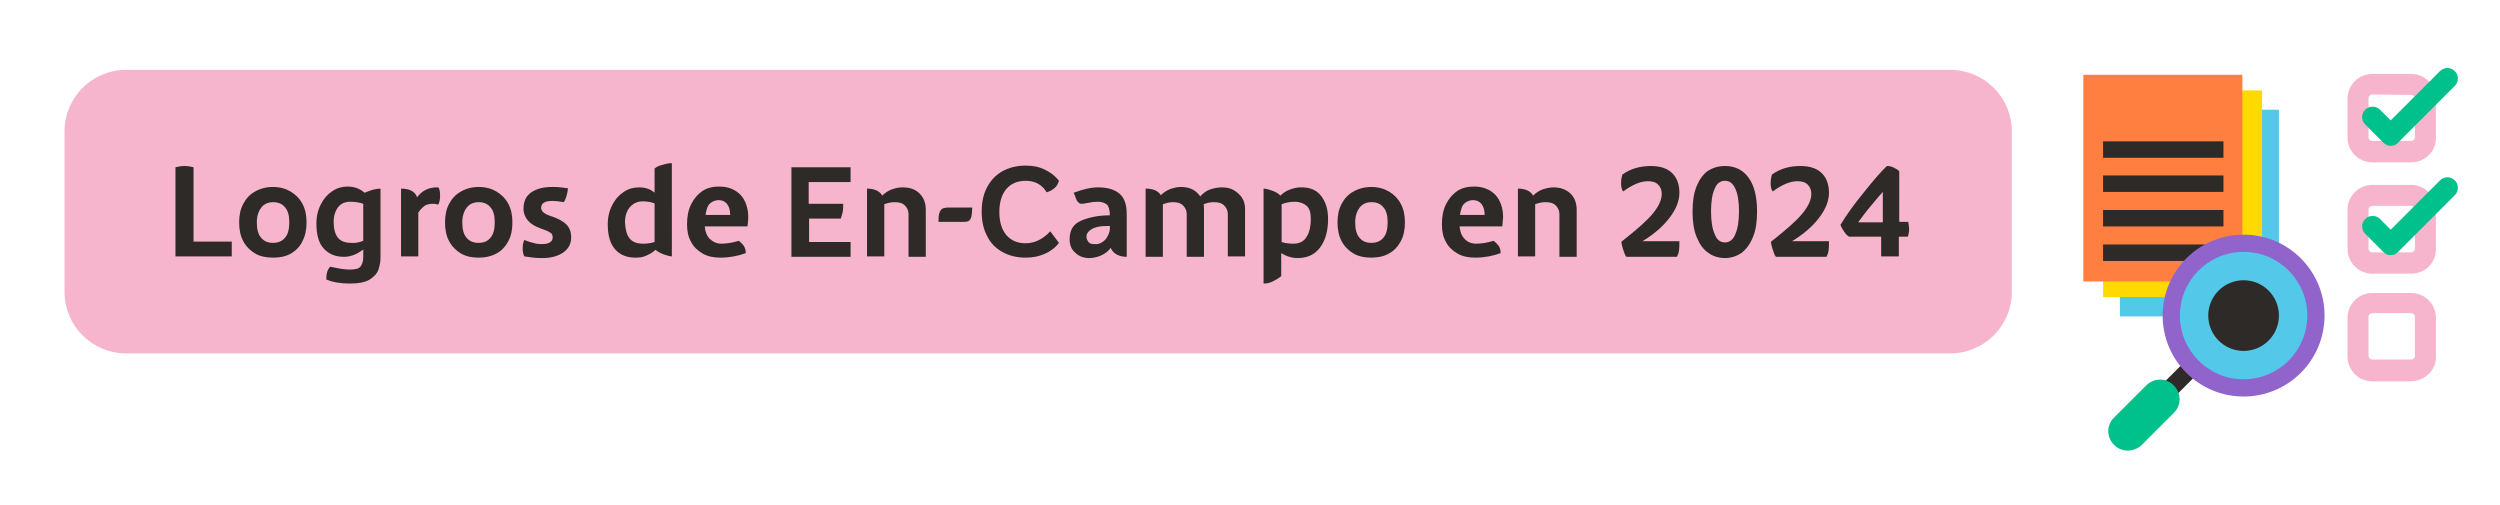 <svg xmlns="http://www.w3.org/2000/svg" xmlns:xlink="http://www.w3.org/1999/xlink" id="Layer_1" x="0px" y="0px" viewBox="0 0 608.4 123" style="enable-background:new 0 0 608.4 123;" xml:space="preserve"><style type="text/css">	.st0{fill:#F7B5CD;}	.st1{fill:#2E2A28;}	.st2{fill:#54C8E8;}	.st3{fill:#FFDA00;}	.st4{fill:#FF7F40;}	.st5{fill:#9164CC;}	.st6{fill:#00C08B;}</style><path class="st0" d="M474.6,86H30.7c-8.3,0-15-6.7-15-15V32c0-8.3,6.7-15,15-15h443.9c8.3,0,15,6.7,15,15v39 C489.6,79.3,482.9,86,474.6,86z"></path><g>	<g>		<path class="st1" d="M56.4,58.8v3.6H42.7V40.7c0.8-0.2,1.5-0.3,2.2-0.3c0.7,0,1.4,0.1,2.2,0.3v18.1H56.4z"></path>		<path class="st1" d="M62.1,61.7c-1.2-0.7-2.2-1.7-2.9-3c-0.7-1.3-1-2.8-1-4.6c0-1.7,0.3-3.2,1-4.5c0.7-1.3,1.6-2.3,2.9-3   c1.2-0.7,2.7-1.1,4.3-1.1c1.7,0,3.1,0.4,4.3,1.1s2.2,1.7,2.9,3c0.7,1.3,1,2.8,1,4.5c0,1.8-0.3,3.3-1,4.6C73,60,72,61,70.8,61.7   s-2.7,1-4.3,1C64.8,62.7,63.3,62.4,62.1,61.7z M69.4,57.8c0.7-0.8,1-2.1,1-3.7c0-1.6-0.3-2.8-1-3.6c-0.7-0.9-1.7-1.3-2.9-1.3   c-1.2,0-2.2,0.4-2.9,1.3c-0.7,0.9-1.1,2.1-1.1,3.6c0,1.6,0.3,2.9,1,3.7c0.7,0.9,1.7,1.3,2.9,1.3C67.7,59.1,68.7,58.7,69.4,57.8z"></path>		<path class="st1" d="M90.6,46.2c0.8-0.2,1.5-0.3,2-0.3v16.8c0,1.1-0.2,2-0.5,2.9s-1,1.7-2.1,2.4c-1.1,0.7-2.7,1-4.9,1   c-2.2,0-4.1-0.3-5.7-1c0-1.4,0.3-2.5,1-3.1c1,0.2,1.8,0.4,2.5,0.5c0.7,0.1,1.4,0.2,2.2,0.2c1.3,0,2.2-0.2,2.6-0.7   c0.4-0.5,0.7-1.2,0.7-2.3v-1.9c-1.5,1.2-3.1,1.8-4.7,1.8c-2.1,0-3.7-0.7-4.9-2c-1.2-1.3-1.8-3.3-1.8-6.1c0-1.8,0.4-3.4,1.1-4.7   c0.7-1.4,1.6-2.4,2.8-3.2c1.2-0.8,2.4-1.1,3.7-1.1c1.6,0,3,0.5,4.1,1.5C89.2,46.7,89.8,46.5,90.6,46.2z M88.4,58.6v-9   c-0.8-0.3-1.8-0.5-3.2-0.5c-1.2,0-2.2,0.4-2.9,1.3c-0.7,0.9-1.1,2.1-1.1,3.6c0,1.6,0.3,2.9,1,3.8c0.7,0.9,1.8,1.3,3.3,1.3   C86.5,59.2,87.4,59,88.4,58.6z"></path>		<path class="st1" d="M107.1,47.5c0,0.4,0,0.9-0.1,1.3c-0.1,0.4-0.2,0.8-0.4,1c-0.6-0.2-1-0.2-1.4-0.2c-0.8,0-1.4,0.2-1.9,0.5   c-0.5,0.4-1,0.9-1.5,1.6v10.7h-4.2V45.9c2.1,0,3.4,0.7,3.9,2.1c0.6-0.8,1.3-1.4,2.1-1.8c0.8-0.4,1.7-0.6,2.7-0.6h0.4   C107,46.1,107.1,46.7,107.1,47.5z"></path>		<path class="st1" d="M112.2,61.7c-1.2-0.7-2.2-1.7-2.9-3c-0.7-1.3-1-2.8-1-4.6c0-1.7,0.3-3.2,1-4.5c0.7-1.3,1.6-2.3,2.9-3   c1.2-0.7,2.7-1.1,4.3-1.1c1.7,0,3.1,0.4,4.3,1.1s2.2,1.7,2.9,3c0.7,1.3,1,2.8,1,4.5c0,1.8-0.3,3.3-1,4.6c-0.7,1.3-1.6,2.3-2.9,3   s-2.7,1-4.3,1C114.8,62.7,113.4,62.4,112.2,61.7z M119.4,57.8c0.7-0.8,1-2.1,1-3.7c0-1.6-0.3-2.8-1-3.6c-0.7-0.9-1.7-1.3-2.9-1.3   c-1.2,0-2.2,0.4-2.9,1.3c-0.7,0.9-1.1,2.1-1.1,3.6c0,1.6,0.3,2.9,1,3.7c0.7,0.9,1.7,1.3,2.9,1.3C117.8,59.1,118.7,58.7,119.4,57.8   z"></path>		<path class="st1" d="M130.1,59.2c0.7,0.2,1.3,0.2,1.8,0.2c0.8,0,1.4-0.1,1.9-0.4c0.5-0.3,0.7-0.7,0.7-1.2c0-0.6-0.2-1-0.6-1.2   c-0.4-0.3-1.2-0.6-2.3-1c-1.4-0.5-2.4-1.1-3.1-1.9c-0.7-0.8-1.1-1.8-1.1-2.9c0-1.8,0.6-3.1,1.9-4c1.3-0.9,3-1.3,5.1-1.3   c0.7,0,1.4,0,2.1,0.1c0.7,0.1,1.3,0.2,1.7,0.2c0,0.5-0.1,1.1-0.3,1.8c-0.2,0.6-0.4,1.2-0.7,1.6c-1.1-0.2-2-0.3-2.5-0.3   c-1.1,0-1.8,0.1-2.3,0.4s-0.7,0.7-0.7,1.3c0,0.8,0.7,1.4,2.1,1.9c1.9,0.6,3.2,1.3,4,2.1c0.8,0.8,1.2,1.8,1.2,3.2   c0,1.6-0.7,2.8-2,3.7c-1.4,0.9-3,1.3-5,1.3c-0.8,0-1.6,0-2.2-0.1c-0.6-0.1-1.4-0.2-2.2-0.3c-0.3-0.6-0.4-1.2-0.4-1.9   c0-0.8,0.1-1.5,0.4-2.1C128.5,58.8,129.4,59,130.1,59.2z"></path>		<path class="st1" d="M163.6,62.4c-0.6,0-1.2-0.2-2.1-0.5c-0.8-0.3-1.5-0.7-2-1.1c-0.6,0.6-1.3,1-2.2,1.4c-0.8,0.4-1.7,0.5-2.7,0.5   c-2.1,0-3.7-0.7-4.9-2c-1.2-1.4-1.8-3.4-1.8-6.1c0-1.8,0.4-3.4,1.1-4.7c0.7-1.4,1.6-2.4,2.8-3.2c1.2-0.8,2.4-1.1,3.7-1.1   c1.5,0,2.8,0.4,3.8,1.3v-5.9c0.5-0.4,1.1-0.7,2-0.9c0.9-0.3,1.6-0.4,2.2-0.4V62.4z M153.2,58c0.7,0.9,1.8,1.3,3.3,1.3   c0.9,0,1.9-0.1,2.8-0.4v-9.4c-0.8-0.3-1.7-0.5-2.9-0.5c-1.3,0-2.3,0.5-3.1,1.4s-1.2,2.2-1.2,3.7C152.2,55.9,152.5,57.1,153.2,58z"></path>		<path class="st1" d="M181.9,55.1h-10.4c0.1,1.2,0.5,2.3,1.2,3s1.7,1.2,2.8,1.2c1.2,0,2.7-0.2,4.3-0.7c0.5,0.4,0.9,0.8,1.2,1.2   c0.3,0.5,0.5,1.1,0.5,1.8c-1.9,0.7-4,1.1-6.2,1.1c-1.7,0-3.1-0.3-4.3-1c-1.2-0.7-2.2-1.6-2.8-2.8c-0.7-1.2-1-2.6-1-4.3   c0-1.9,0.3-3.5,1-4.9c0.7-1.4,1.6-2.4,2.7-3.2c1.2-0.8,2.6-1.1,4.2-1.1c2.1,0,3.8,0.7,5.1,2c1.2,1.3,1.9,3.2,1.9,5.5   C182.1,53.6,182,54.3,181.9,55.1z M172.8,49.5c-0.6,0.5-0.9,1.5-1.1,2.8h6c0-1.2-0.3-2.1-0.8-2.7c-0.5-0.6-1.2-0.9-2-0.9   C174.1,48.7,173.4,49,172.8,49.5z"></path>		<path class="st1" d="M196.8,44.3v5.3h8.4c0,0.7,0,1.3-0.1,1.9c-0.1,0.6-0.3,1.1-0.5,1.7h-7.7v5.7h10.1v3.6h-14.4V40.7h14.4v3.6   H196.8z"></path>		<path class="st1" d="M223.8,47.1c1,1,1.5,2.3,1.5,4v11.4h-4.2V52.1c0-0.8-0.3-1.5-0.9-2.1s-1.4-0.8-2.5-0.8   c-0.9,0-1.7,0.2-2.5,0.5v0.1v12.6H211V45.9c1.8,0,3.1,0.6,3.7,1.7c0.7-0.7,1.5-1.2,2.3-1.5c0.9-0.3,1.7-0.5,2.6-0.5   C221.5,45.6,222.8,46.1,223.8,47.1z"></path>		<path class="st1" d="M228.6,51.9c0.1-0.5,0.4-0.9,0.7-1.1c0.4-0.2,0.9-0.3,1.7-0.3h5.6c0,0.9-0.1,1.7-0.2,2.2s-0.4,0.9-0.7,1.1   S234.7,54,234,54h-5.6C228.4,53.1,228.4,52.4,228.6,51.9z"></path>		<path class="st1" d="M254.2,61.8c-1.4,0.6-2.9,0.9-4.6,0.9c-2.2,0-4.1-0.5-5.7-1.4s-2.9-2.2-3.7-3.9c-0.9-1.7-1.3-3.7-1.3-5.9   s0.4-4.2,1.3-5.9c0.9-1.7,2.1-3,3.7-3.9s3.5-1.4,5.7-1.4c1.8,0,3.3,0.3,4.7,1s2.5,1.5,3.4,2.7c-0.2,0.7-0.5,1.3-1.1,1.8   c-0.6,0.5-1.2,0.8-1.9,1c-0.5-0.9-1.2-1.6-2.1-2.1c-0.9-0.5-1.9-0.7-3-0.7c-2,0-3.6,0.7-4.7,2s-1.7,3.2-1.7,5.6s0.6,4.3,1.7,5.6   c1.1,1.3,2.7,2,4.7,2c2.2,0,4.2-1,6-2.9l2.1,2.8C256.8,60.3,255.6,61.2,254.2,61.8z"></path>		<path class="st1" d="M272.4,47.1c1.2,1,1.8,2.6,1.8,5v10.4c-1,0-1.8-0.2-2.5-0.6c-0.7-0.4-1.1-0.9-1.4-1.6   c-0.6,0.9-1.5,1.5-2.4,1.9c-1,0.4-1.9,0.6-2.8,0.6c-0.7,0-1.4-0.1-2.1-0.4c-0.7-0.3-1.3-0.8-1.9-1.5c-0.5-0.7-0.8-1.5-0.8-2.6   c0-2.3,0.9-3.8,2.8-4.6s4.2-1.3,7-1.3c0-1.3-0.3-2.2-0.7-2.6c-0.5-0.4-1.2-0.7-2.2-0.7c-0.8,0-1.7,0.1-2.6,0.3   c-0.6,0.1-1,0.2-1.3,0.2c-0.4,0-0.7-0.1-0.9-0.4c-0.3-0.2-0.5-0.7-0.7-1.3l-0.4-1c2.2-0.8,4.1-1.3,5.9-1.3   C269.5,45.6,271.2,46.1,272.4,47.1z M268.3,58.9c0.6-0.4,1-0.9,1.3-1.5c0.3-0.6,0.5-1.2,0.5-1.8V55h-0.9c-1.6,0-2.8,0.3-3.6,0.8   s-1.2,1.1-1.2,1.8c0,0.5,0.2,0.9,0.5,1.3s0.8,0.5,1.3,0.5C267.1,59.5,267.7,59.3,268.3,58.9z"></path>		<path class="st1" d="M300.3,46.3c0.8,0.5,1.5,1.1,2,1.9c0.5,0.8,0.7,1.7,0.7,2.6v11.6h-4.2V52.1c0-0.8-0.3-1.5-0.9-2.1   s-1.4-0.8-2.5-0.8c-0.9,0-1.7,0.2-2.5,0.5c0.1,0.3,0.1,0.7,0.1,1.2v11.6h-4.2V52.1c0-0.8-0.3-1.5-0.9-2.1   c-0.6-0.6-1.4-0.8-2.5-0.8c-0.8,0-1.5,0.2-2.4,0.5v0.2v12.6h-4.2V45.9c1.8,0,3,0.5,3.7,1.6c0.7-0.7,1.5-1.2,2.3-1.5   c0.9-0.3,1.7-0.5,2.6-0.5c1.1,0,2,0.2,2.8,0.6c0.8,0.4,1.4,1,1.9,1.7c0.7-0.8,1.5-1.4,2.4-1.7s1.9-0.5,2.8-0.5   C298.5,45.6,299.5,45.8,300.3,46.3z"></path>		<path class="st1" d="M321.6,47.8c1.1,1.5,1.6,3.3,1.6,5.5c0,3-0.7,5.3-2,7c-1.3,1.7-3.1,2.5-5.4,2.5c-1.4,0-2.7-0.4-4-1.2v5.6   c-0.6,0.5-1.3,0.9-2.1,1.3c-0.8,0.4-1.5,0.5-2.2,0.5V45.9c0.6,0,1.3,0.2,2.1,0.5c0.9,0.3,1.5,0.7,2,1.2c0.7-0.7,1.5-1.2,2.4-1.5   c0.8-0.3,1.7-0.5,2.4-0.5C318.8,45.5,320.5,46.3,321.6,47.8z M318,57.6c0.7-1.1,1-2.6,1-4.3c0-1.5-0.3-2.6-1-3.2   c-0.7-0.6-1.7-1-2.9-1c-1.2,0-2.2,0.2-3.2,0.6v9.2c0.9,0.3,1.9,0.4,2.8,0.4C316.2,59.3,317.3,58.8,318,57.6z"></path>		<path class="st1" d="M329.4,61.7c-1.2-0.7-2.2-1.7-2.9-3s-1-2.8-1-4.6c0-1.7,0.3-3.2,1-4.5c0.7-1.3,1.6-2.3,2.9-3   c1.2-0.7,2.7-1.1,4.3-1.1c1.7,0,3.1,0.4,4.3,1.1c1.2,0.7,2.2,1.7,2.9,3c0.7,1.3,1,2.8,1,4.5c0,1.8-0.3,3.3-1,4.6   c-0.7,1.3-1.6,2.3-2.9,3c-1.2,0.7-2.7,1-4.3,1C332.1,62.7,330.6,62.4,329.4,61.7z M336.7,57.8c0.7-0.8,1-2.1,1-3.7   c0-1.6-0.3-2.8-1-3.6c-0.7-0.9-1.7-1.3-2.9-1.3c-1.2,0-2.2,0.4-2.9,1.3c-0.7,0.9-1.1,2.1-1.1,3.6c0,1.6,0.3,2.9,1,3.7   c0.7,0.9,1.7,1.3,2.9,1.3C335,59.1,336,58.7,336.7,57.8z"></path>		<path class="st1" d="M365.6,55.1h-10.4c0.1,1.2,0.5,2.3,1.2,3c0.7,0.8,1.7,1.2,2.8,1.2c1.2,0,2.7-0.2,4.3-0.7   c0.5,0.4,0.9,0.8,1.2,1.2s0.5,1.1,0.5,1.8c-1.9,0.7-4,1.1-6.2,1.1c-1.7,0-3.1-0.3-4.3-1c-1.2-0.7-2.2-1.6-2.8-2.8   c-0.7-1.2-1-2.6-1-4.3c0-1.9,0.3-3.5,1-4.9c0.7-1.4,1.6-2.4,2.7-3.2c1.2-0.8,2.6-1.1,4.2-1.1c2.1,0,3.8,0.7,5.1,2   c1.2,1.3,1.9,3.2,1.9,5.5C365.7,53.6,365.7,54.3,365.6,55.1z M356.4,49.5c-0.6,0.5-0.9,1.5-1.1,2.8h6c0-1.2-0.3-2.1-0.8-2.7   s-1.2-0.9-2-0.9C357.7,48.7,357,49,356.4,49.5z"></path>		<path class="st1" d="M382.2,47.1c1,1,1.5,2.3,1.5,4v11.4h-4.2V52.1c0-0.8-0.3-1.5-0.9-2.1s-1.4-0.8-2.5-0.8   c-0.9,0-1.7,0.2-2.5,0.5v0.1v12.6h-4.2V45.9c1.8,0,3.1,0.6,3.7,1.7c0.7-0.7,1.5-1.2,2.3-1.5c0.9-0.3,1.8-0.5,2.6-0.5   C379.8,45.6,381.1,46.1,382.2,47.1z"></path>		<path class="st1" d="M408.7,58.8c0,0.8,0,1.6-0.1,2.2c-0.1,0.6-0.3,1.1-0.5,1.5h-12.3c-0.3-0.3-0.5-0.9-0.8-1.8   c-0.3-0.9-0.4-1.5-0.4-1.9l0.9-0.7c3-2.4,5.3-4.4,6.7-6.1c1.4-1.7,2.2-3.3,2.2-4.8c0-1-0.3-1.7-0.9-2.3s-1.5-0.8-2.5-0.8   c-1.7,0-3.7,0.8-6,2.5c-0.4-0.6-0.5-1.3-0.5-2.1c0-0.6,0.1-1.3,0.3-2c1.9-1.4,4.3-2.1,6.9-2.1c2.2,0,3.9,0.5,5.1,1.6   c1.2,1.1,1.9,2.7,1.9,4.9c0,2-0.8,4-2.4,6.1c-1.6,2.1-3.8,4-6.6,5.7H408.7z"></path>		<path class="st1" d="M419.8,40.4c2.4,0,4.3,0.9,5.7,2.8c1.4,1.9,2.1,4.6,2.1,8.3c0,2.5-0.3,4.5-1,6.2s-1.6,2.9-2.7,3.8   c-1.2,0.8-2.5,1.3-4.1,1.3c-1.5,0-2.9-0.4-4.1-1.3c-1.2-0.8-2.1-2.1-2.8-3.8s-1-3.7-1-6.2c0-2.5,0.3-4.5,1-6.2   c0.7-1.7,1.6-2.9,2.7-3.7C416.9,40.8,418.2,40.4,419.8,40.4z M419.8,59c1.1,0,2-0.7,2.5-2c0.6-1.3,0.9-3.2,0.9-5.6   s-0.3-4.2-0.9-5.5s-1.4-1.9-2.5-1.9s-2,0.6-2.5,1.9c-0.6,1.3-0.9,3.1-0.9,5.5s0.3,4.3,0.9,5.6C417.8,58.4,418.7,59,419.8,59z"></path>		<path class="st1" d="M445.1,58.8c0,0.8,0,1.6-0.1,2.2c-0.1,0.6-0.3,1.1-0.5,1.5h-12.3c-0.3-0.3-0.5-0.9-0.8-1.8   c-0.3-0.9-0.4-1.5-0.4-1.9l0.9-0.7c3-2.4,5.3-4.4,6.7-6.1c1.4-1.7,2.2-3.3,2.2-4.8c0-1-0.3-1.7-0.9-2.3s-1.5-0.8-2.5-0.8   c-1.7,0-3.7,0.8-6,2.5c-0.4-0.6-0.5-1.3-0.5-2.1c0-0.6,0.1-1.3,0.3-2c1.9-1.4,4.2-2.1,6.9-2.1c2.2,0,3.9,0.5,5.1,1.6   c1.2,1.1,1.9,2.7,1.9,4.9c0,2-0.8,4-2.4,6.1c-1.6,2.1-3.8,4-6.6,5.7H445.1z"></path>		<path class="st1" d="M464.6,55.8c0,0.6-0.1,1.1-0.3,1.8h-2.2v4.8h-4.3v-4.8H450c-0.4-0.2-0.8-0.6-1.2-1.2   c-0.4-0.6-0.7-1.1-0.9-1.7c1.4-2.3,3.3-5,5.7-7.9c2.3-2.9,4.2-5.1,5.6-6.4c0.6,0,1.1,0.1,1.7,0.4c0.6,0.3,1.1,0.6,1.3,0.9V54h2.2   C464.5,54.7,464.6,55.3,464.6,55.8z M455.3,50.1c-1.2,1.4-2.2,2.8-3.1,4h6v-7.4C457.5,47.5,456.5,48.6,455.3,50.1z"></path>	</g></g><g id="Layer_2_00000180363404362549480570000007203035102855395772_">	<g id="Art">		<rect x="515.9" y="26.7" class="st2" width="38.7" height="50.3"></rect>		<rect x="511.8" y="22" class="st3" width="38.7" height="50.3"></rect>		<rect x="507" y="18.2" class="st4" width="38.7" height="50.3"></rect>		<rect x="511.8" y="34.4" class="st1" width="29.3" height="4"></rect>		<rect x="511.8" y="42.7" class="st1" width="29.3" height="4"></rect>		<rect x="511.8" y="51.1" class="st1" width="29.3" height="4"></rect>		<rect x="511.8" y="59.5" class="st1" width="29.3" height="4"></rect>					<rect x="519.9" y="89.6" transform="matrix(0.707 -0.707 0.707 0.707 90.639 402.362)" class="st1" width="22.2" height="4.3"></rect>		<circle class="st5" cx="546" cy="76.8" r="19.7"></circle>		<circle class="st2" cx="546" cy="76.8" r="15.5"></circle>		<path class="st6" d="M514.5,108.3L514.5,108.3c-1.9-1.9-1.9-4.9,0-6.7l7.8-7.8c1.9-1.9,4.9-1.9,6.7,0l0,0c1.9,1.9,1.9,4.9,0,6.7   l-7.8,7.8C519.3,110.1,516.3,110.1,514.5,108.3z"></path>		<circle class="st1" cx="546" cy="76.8" r="8.6"></circle>		<path class="st0" d="M586.8,39.5h-9.5c-3.3,0-6-2.7-6-6V24c0-3.3,2.7-6,6-6h9.5c3.3,0,6,2.7,6,6v9.5   C592.9,36.8,590.2,39.5,586.8,39.5z M577.3,23c-0.5,0-0.9,0.4-0.9,0.9v9.5c0,0.5,0.4,0.9,0.9,0.9h9.5c0.5,0,0.9-0.4,0.9-0.9V24   c0-0.5-0.4-0.9-0.9-0.9L577.3,23z"></path>		<path class="st0" d="M586.8,66.6h-9.5c-3.3,0-6-2.7-6-6V51c0-3.3,2.7-6,6-6h9.5c3.3,0,6,2.7,6,6v9.5   C592.9,63.9,590.2,66.6,586.8,66.6z M577.3,50.1c-0.5,0-0.9,0.4-0.9,0.9v9.5c0,0.5,0.4,0.9,0.9,0.9h9.5c0.5,0,0.9-0.4,0.9-0.9V51   c0-0.5-0.4-0.9-0.9-0.9H577.3z"></path>		<path class="st0" d="M586.8,92.8h-9.5c-3.3,0-6-2.7-6-6v-9.5c0-3.3,2.7-6,6-6h9.5c3.3,0,6,2.7,6,6v9.5   C592.9,90,590.2,92.7,586.8,92.8z M577.3,76.2c-0.5,0-0.9,0.4-0.9,0.9c0,0,0,0,0,0v9.5c0,0.5,0.4,0.9,0.9,0.9h9.5   c0.5,0,0.9-0.4,0.9-0.9v-9.5c0-0.5-0.4-0.9-0.9-0.9L577.3,76.2z"></path>		<path class="st6" d="M581.8,35.5c-0.7,0-1.3-0.3-1.8-0.8l-4.4-4.4c-1-1-1-2.6,0-3.6c1-1,2.6-1,3.6,0c0,0,0,0,0,0l2.6,2.6l12-12   c1-1,2.6-1,3.6,0s1,2.6,0,3.6l-13.8,13.8C583.2,35.2,582.5,35.5,581.8,35.5z"></path>		<path class="st6" d="M581.8,62.1c-0.7,0-1.3-0.3-1.8-0.8l-4.4-4.4c-1-1-1-2.6,0-3.6c1-1,2.6-1,3.6,0c0,0,0,0,0,0l2.6,2.6l12-12   c1-1,2.6-1,3.6,0c1,1,1,2.6,0,3.6l-13.8,13.8C583.2,61.8,582.5,62.1,581.8,62.1z"></path>	</g></g></svg>
